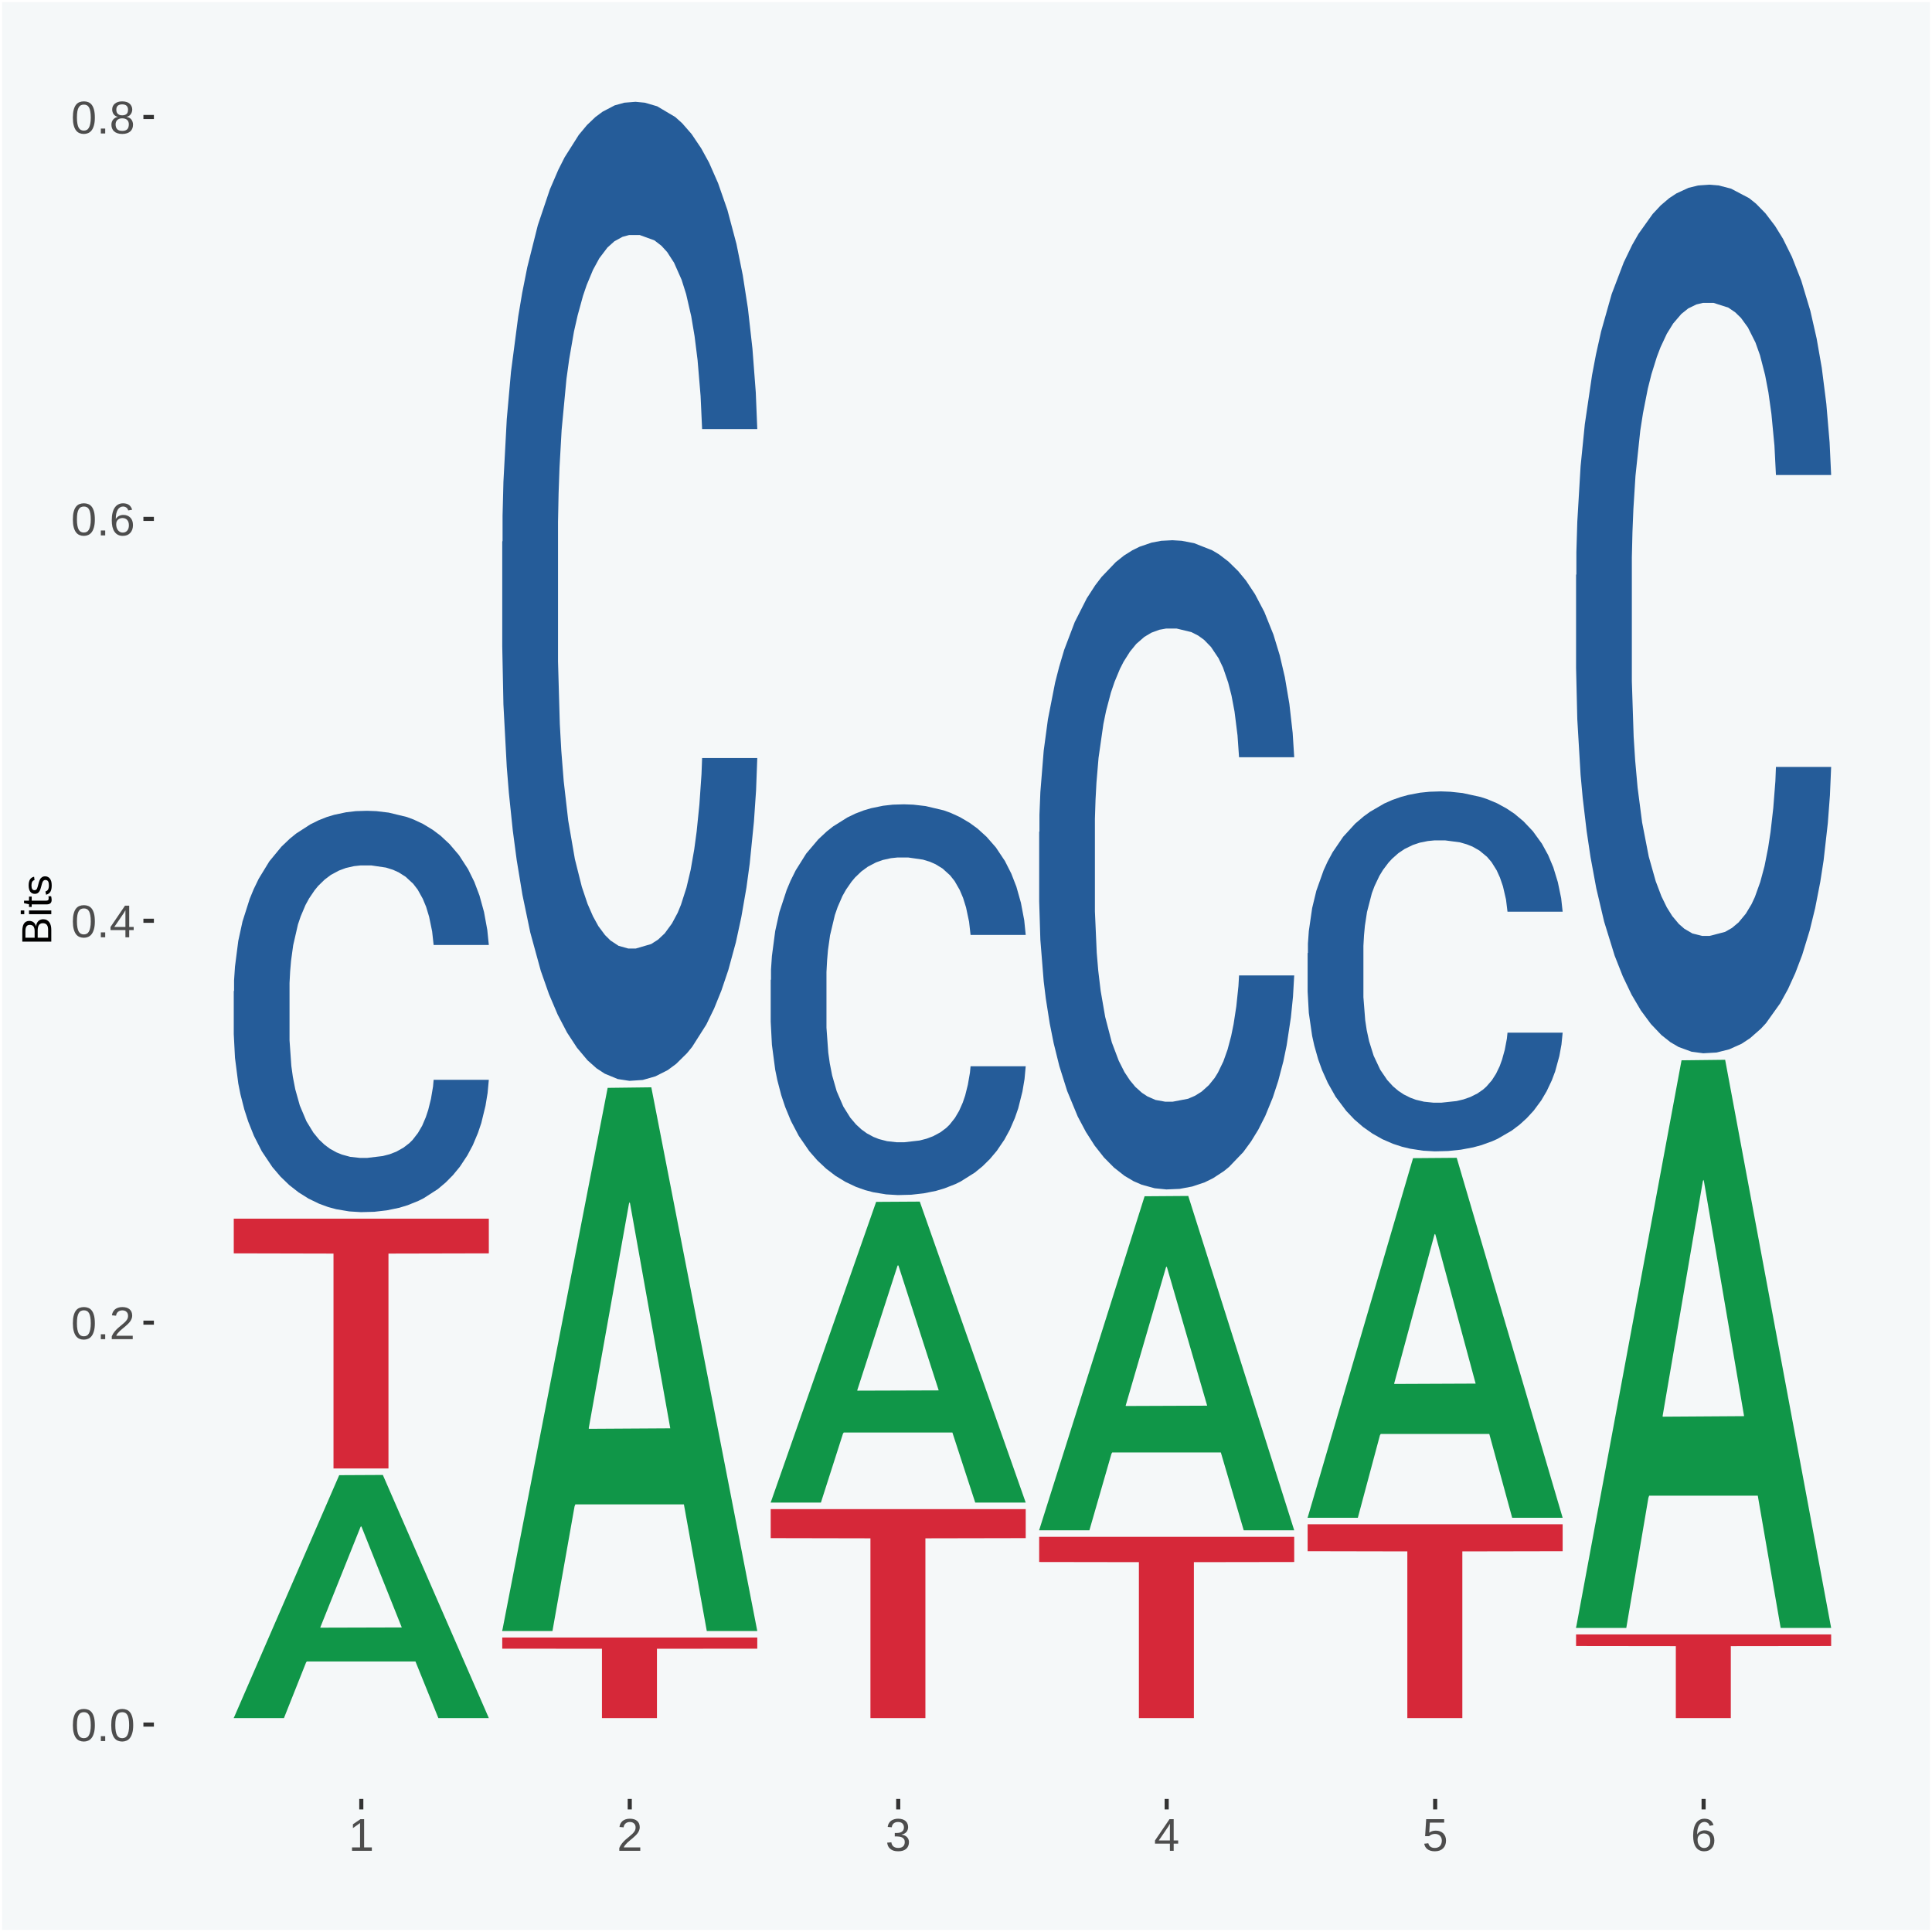 <?xml version="1.0" encoding="UTF-8"?>
<svg xmlns="http://www.w3.org/2000/svg" xmlns:xlink="http://www.w3.org/1999/xlink" width="504pt" height="504pt" viewBox="0 0 504 504" version="1.1">
<defs>
<g>
<symbol overflow="visible" id="glyph0-0">
<path style="stroke:none;" d="M 0.406 0 L 0.406 -8 L 3.594 -8 L 3.594 0 Z M 0.797 -0.406 L 3.188 -0.406 L 3.188 -7.594 L 0.797 -7.594 Z M 0.797 -0.406 "/>
</symbol>
<symbol overflow="visible" id="glyph0-1">
<path style="stroke:none;" d="M 6.203 -4.125 C 6.203 -3.332 6.125 -2.664 5.969 -2.125 C 5.82 -1.582 5.617 -1.145 5.359 -0.812 C 5.098 -0.477 4.789 -0.238 4.438 -0.094 C 4.094 0.051 3.723 0.125 3.328 0.125 C 2.922 0.125 2.539 0.051 2.188 -0.094 C 1.844 -0.238 1.539 -0.477 1.281 -0.812 C 1.031 -1.145 0.832 -1.582 0.688 -2.125 C 0.539 -2.664 0.469 -3.332 0.469 -4.125 C 0.469 -4.957 0.539 -5.645 0.688 -6.188 C 0.832 -6.738 1.035 -7.176 1.297 -7.5 C 1.555 -7.82 1.859 -8.047 2.203 -8.172 C 2.555 -8.305 2.941 -8.375 3.359 -8.375 C 3.754 -8.375 4.125 -8.305 4.469 -8.172 C 4.812 -8.047 5.113 -7.82 5.375 -7.5 C 5.633 -7.176 5.836 -6.738 5.984 -6.188 C 6.129 -5.645 6.203 -4.957 6.203 -4.125 Z M 5.141 -4.125 C 5.141 -4.781 5.098 -5.328 5.016 -5.766 C 4.941 -6.203 4.828 -6.551 4.672 -6.812 C 4.516 -7.07 4.328 -7.254 4.109 -7.359 C 3.891 -7.473 3.641 -7.531 3.359 -7.531 C 3.055 -7.531 2.789 -7.473 2.562 -7.359 C 2.344 -7.254 2.156 -7.07 2 -6.812 C 1.844 -6.551 1.723 -6.203 1.641 -5.766 C 1.566 -5.328 1.531 -4.781 1.531 -4.125 C 1.531 -3.5 1.57 -2.969 1.656 -2.531 C 1.738 -2.094 1.852 -1.742 2 -1.484 C 2.156 -1.223 2.344 -1.035 2.562 -0.922 C 2.789 -0.805 3.047 -0.75 3.328 -0.75 C 3.609 -0.75 3.859 -0.805 4.078 -0.922 C 4.305 -1.035 4.492 -1.223 4.641 -1.484 C 4.797 -1.742 4.914 -2.094 5 -2.531 C 5.094 -2.969 5.141 -3.5 5.141 -4.125 Z M 5.141 -4.125 "/>
</symbol>
<symbol overflow="visible" id="glyph0-2">
<path style="stroke:none;" d="M 1.094 0 L 1.094 -1.281 L 2.234 -1.281 L 2.234 0 Z M 1.094 0 "/>
</symbol>
<symbol overflow="visible" id="glyph0-3">
<path style="stroke:none;" d="M 0.609 0 L 0.609 -0.75 C 0.805 -1.207 1.047 -1.609 1.328 -1.953 C 1.617 -2.305 1.922 -2.625 2.234 -2.906 C 2.555 -3.188 2.867 -3.445 3.172 -3.688 C 3.484 -3.938 3.766 -4.18 4.016 -4.422 C 4.266 -4.66 4.469 -4.91 4.625 -5.172 C 4.781 -5.441 4.859 -5.742 4.859 -6.078 C 4.859 -6.316 4.82 -6.523 4.75 -6.703 C 4.676 -6.879 4.57 -7.023 4.438 -7.141 C 4.312 -7.266 4.156 -7.359 3.969 -7.422 C 3.781 -7.484 3.578 -7.516 3.359 -7.516 C 3.141 -7.516 2.938 -7.484 2.75 -7.422 C 2.57 -7.367 2.41 -7.281 2.266 -7.156 C 2.117 -7.039 2 -6.895 1.906 -6.719 C 1.812 -6.551 1.754 -6.352 1.734 -6.125 L 0.656 -6.219 C 0.688 -6.508 0.766 -6.785 0.891 -7.047 C 1.023 -7.316 1.203 -7.551 1.422 -7.75 C 1.648 -7.945 1.922 -8.098 2.234 -8.203 C 2.555 -8.316 2.93 -8.375 3.359 -8.375 C 3.766 -8.375 4.125 -8.328 4.438 -8.234 C 4.758 -8.141 5.031 -7.992 5.25 -7.797 C 5.477 -7.609 5.648 -7.375 5.766 -7.094 C 5.879 -6.812 5.938 -6.488 5.938 -6.125 C 5.938 -5.844 5.883 -5.578 5.781 -5.328 C 5.688 -5.078 5.555 -4.836 5.391 -4.609 C 5.223 -4.379 5.031 -4.16 4.812 -3.953 C 4.594 -3.742 4.363 -3.535 4.125 -3.328 C 3.895 -3.129 3.656 -2.93 3.406 -2.734 C 3.164 -2.535 2.938 -2.336 2.719 -2.141 C 2.508 -1.941 2.32 -1.738 2.156 -1.531 C 1.988 -1.332 1.859 -1.117 1.766 -0.891 L 6.078 -0.891 L 6.078 0 Z M 0.609 0 "/>
</symbol>
<symbol overflow="visible" id="glyph0-4">
<path style="stroke:none;" d="M 5.156 -1.875 L 5.156 0 L 4.172 0 L 4.172 -1.875 L 0.281 -1.875 L 0.281 -2.688 L 4.062 -8.25 L 5.156 -8.25 L 5.156 -2.703 L 6.328 -2.703 L 6.328 -1.875 Z M 4.172 -7.062 C 4.16 -7.039 4.141 -7.004 4.109 -6.953 C 4.078 -6.898 4.039 -6.836 4 -6.766 C 3.957 -6.691 3.914 -6.617 3.875 -6.547 C 3.844 -6.473 3.812 -6.414 3.781 -6.375 L 1.656 -3.25 C 1.633 -3.219 1.602 -3.176 1.562 -3.125 C 1.531 -3.07 1.492 -3.02 1.453 -2.969 C 1.422 -2.914 1.383 -2.863 1.344 -2.812 C 1.301 -2.77 1.27 -2.734 1.25 -2.703 L 4.172 -2.703 Z M 4.172 -7.062 "/>
</symbol>
<symbol overflow="visible" id="glyph0-5">
<path style="stroke:none;" d="M 6.141 -2.703 C 6.141 -2.285 6.082 -1.906 5.969 -1.562 C 5.852 -1.219 5.68 -0.922 5.453 -0.672 C 5.234 -0.422 4.957 -0.223 4.625 -0.078 C 4.289 0.055 3.91 0.125 3.484 0.125 C 3.004 0.125 2.582 0.031 2.219 -0.156 C 1.863 -0.344 1.566 -0.609 1.328 -0.953 C 1.086 -1.297 0.906 -1.719 0.781 -2.219 C 0.664 -2.727 0.609 -3.301 0.609 -3.938 C 0.609 -4.676 0.676 -5.32 0.812 -5.875 C 0.945 -6.426 1.141 -6.883 1.391 -7.25 C 1.648 -7.625 1.961 -7.906 2.328 -8.094 C 2.691 -8.281 3.102 -8.375 3.562 -8.375 C 3.844 -8.375 4.102 -8.344 4.344 -8.281 C 4.594 -8.227 4.816 -8.133 5.016 -8 C 5.223 -7.875 5.398 -7.703 5.547 -7.484 C 5.703 -7.273 5.828 -7.016 5.922 -6.703 L 4.906 -6.516 C 4.801 -6.867 4.629 -7.125 4.391 -7.281 C 4.148 -7.445 3.867 -7.531 3.547 -7.531 C 3.266 -7.531 3.004 -7.457 2.766 -7.312 C 2.535 -7.176 2.336 -6.973 2.172 -6.703 C 2.004 -6.43 1.875 -6.086 1.781 -5.672 C 1.695 -5.266 1.656 -4.789 1.656 -4.25 C 1.852 -4.602 2.125 -4.875 2.469 -5.062 C 2.812 -5.25 3.207 -5.344 3.656 -5.344 C 4.031 -5.344 4.367 -5.281 4.672 -5.156 C 4.984 -5.031 5.25 -4.852 5.469 -4.625 C 5.688 -4.406 5.852 -4.129 5.969 -3.797 C 6.082 -3.473 6.141 -3.109 6.141 -2.703 Z M 5.078 -2.656 C 5.078 -2.938 5.039 -3.191 4.969 -3.422 C 4.895 -3.66 4.785 -3.859 4.641 -4.016 C 4.504 -4.18 4.332 -4.305 4.125 -4.391 C 3.926 -4.484 3.688 -4.531 3.406 -4.531 C 3.219 -4.531 3.023 -4.5 2.828 -4.438 C 2.629 -4.383 2.453 -4.289 2.297 -4.156 C 2.141 -4.031 2.008 -3.863 1.906 -3.656 C 1.812 -3.457 1.766 -3.207 1.766 -2.906 C 1.766 -2.602 1.801 -2.316 1.875 -2.047 C 1.957 -1.785 2.07 -1.555 2.219 -1.359 C 2.363 -1.172 2.539 -1.02 2.75 -0.906 C 2.957 -0.789 3.191 -0.734 3.453 -0.734 C 3.703 -0.734 3.926 -0.773 4.125 -0.859 C 4.332 -0.953 4.504 -1.082 4.641 -1.25 C 4.785 -1.414 4.895 -1.613 4.969 -1.844 C 5.039 -2.082 5.078 -2.352 5.078 -2.656 Z M 5.078 -2.656 "/>
</symbol>
<symbol overflow="visible" id="glyph0-6">
<path style="stroke:none;" d="M 6.156 -2.297 C 6.156 -1.953 6.098 -1.629 5.984 -1.328 C 5.867 -1.035 5.695 -0.781 5.469 -0.562 C 5.25 -0.352 4.957 -0.188 4.594 -0.062 C 4.238 0.062 3.82 0.125 3.344 0.125 C 2.852 0.125 2.43 0.062 2.078 -0.062 C 1.723 -0.188 1.43 -0.352 1.203 -0.562 C 0.973 -0.781 0.801 -1.035 0.688 -1.328 C 0.57 -1.617 0.516 -1.941 0.516 -2.297 C 0.516 -2.598 0.562 -2.863 0.656 -3.094 C 0.75 -3.332 0.875 -3.535 1.031 -3.703 C 1.188 -3.867 1.363 -4.004 1.562 -4.109 C 1.758 -4.211 1.961 -4.281 2.172 -4.312 L 2.172 -4.344 C 1.941 -4.395 1.734 -4.477 1.547 -4.594 C 1.367 -4.719 1.219 -4.863 1.094 -5.031 C 0.969 -5.207 0.875 -5.398 0.812 -5.609 C 0.75 -5.816 0.719 -6.035 0.719 -6.266 C 0.719 -6.555 0.77 -6.828 0.875 -7.078 C 0.988 -7.336 1.156 -7.562 1.375 -7.75 C 1.594 -7.945 1.863 -8.098 2.188 -8.203 C 2.508 -8.316 2.883 -8.375 3.312 -8.375 C 3.758 -8.375 4.148 -8.316 4.484 -8.203 C 4.816 -8.098 5.086 -7.945 5.297 -7.75 C 5.516 -7.551 5.676 -7.32 5.781 -7.062 C 5.895 -6.812 5.953 -6.539 5.953 -6.25 C 5.953 -6.02 5.914 -5.801 5.844 -5.594 C 5.781 -5.395 5.688 -5.207 5.562 -5.031 C 5.445 -4.863 5.297 -4.719 5.109 -4.594 C 4.93 -4.477 4.723 -4.398 4.484 -4.359 L 4.484 -4.328 C 4.723 -4.285 4.941 -4.211 5.141 -4.109 C 5.348 -4.016 5.523 -3.879 5.672 -3.703 C 5.816 -3.535 5.93 -3.332 6.016 -3.094 C 6.109 -2.863 6.156 -2.598 6.156 -2.297 Z M 4.859 -6.188 C 4.859 -6.395 4.828 -6.582 4.766 -6.75 C 4.711 -6.926 4.625 -7.078 4.5 -7.203 C 4.383 -7.328 4.227 -7.422 4.031 -7.484 C 3.844 -7.555 3.602 -7.594 3.312 -7.594 C 3.039 -7.594 2.805 -7.555 2.609 -7.484 C 2.422 -7.422 2.266 -7.328 2.141 -7.203 C 2.016 -7.078 1.926 -6.926 1.875 -6.75 C 1.82 -6.582 1.797 -6.395 1.797 -6.188 C 1.797 -6.031 1.816 -5.863 1.859 -5.688 C 1.898 -5.52 1.977 -5.363 2.094 -5.219 C 2.207 -5.082 2.363 -4.969 2.562 -4.875 C 2.758 -4.781 3.016 -4.734 3.328 -4.734 C 3.66 -4.734 3.926 -4.781 4.125 -4.875 C 4.332 -4.969 4.488 -5.082 4.594 -5.219 C 4.695 -5.363 4.766 -5.52 4.797 -5.688 C 4.836 -5.863 4.859 -6.031 4.859 -6.188 Z M 5.062 -2.406 C 5.062 -2.602 5.031 -2.797 4.969 -2.984 C 4.914 -3.172 4.82 -3.332 4.688 -3.469 C 4.562 -3.613 4.383 -3.727 4.156 -3.812 C 3.938 -3.906 3.656 -3.953 3.312 -3.953 C 3.008 -3.953 2.75 -3.906 2.531 -3.812 C 2.312 -3.727 2.133 -3.613 2 -3.469 C 1.863 -3.32 1.766 -3.156 1.703 -2.969 C 1.641 -2.781 1.609 -2.582 1.609 -2.375 C 1.609 -2.125 1.641 -1.895 1.703 -1.688 C 1.766 -1.477 1.863 -1.297 2 -1.141 C 2.133 -0.992 2.312 -0.879 2.531 -0.797 C 2.758 -0.711 3.035 -0.672 3.359 -0.672 C 3.672 -0.672 3.938 -0.711 4.156 -0.797 C 4.375 -0.879 4.551 -0.992 4.688 -1.141 C 4.82 -1.297 4.914 -1.477 4.969 -1.688 C 5.031 -1.906 5.062 -2.145 5.062 -2.406 Z M 5.062 -2.406 "/>
</symbol>
<symbol overflow="visible" id="glyph0-7">
<path style="stroke:none;" d="M 0.922 0 L 0.922 -0.891 L 3.016 -0.891 L 3.016 -7.25 L 1.156 -5.922 L 1.156 -6.922 L 3.109 -8.25 L 4.078 -8.25 L 4.078 -0.891 L 6.094 -0.891 L 6.094 0 Z M 0.922 0 "/>
</symbol>
<symbol overflow="visible" id="glyph0-8">
<path style="stroke:none;" d="M 6.141 -2.281 C 6.141 -1.906 6.078 -1.566 5.953 -1.266 C 5.836 -0.973 5.66 -0.723 5.422 -0.516 C 5.18 -0.305 4.883 -0.145 4.531 -0.031 C 4.188 0.07 3.789 0.125 3.344 0.125 C 2.832 0.125 2.398 0.062 2.047 -0.062 C 1.703 -0.195 1.414 -0.367 1.188 -0.578 C 0.957 -0.785 0.785 -1.02 0.672 -1.281 C 0.566 -1.551 0.492 -1.832 0.453 -2.125 L 1.547 -2.219 C 1.578 -2 1.633 -1.801 1.719 -1.625 C 1.801 -1.445 1.914 -1.289 2.062 -1.156 C 2.207 -1.031 2.383 -0.93 2.594 -0.859 C 2.801 -0.785 3.051 -0.75 3.344 -0.75 C 3.875 -0.75 4.289 -0.879 4.594 -1.141 C 4.895 -1.41 5.047 -1.801 5.047 -2.312 C 5.047 -2.613 4.977 -2.859 4.844 -3.047 C 4.707 -3.234 4.539 -3.379 4.344 -3.484 C 4.145 -3.586 3.926 -3.656 3.688 -3.688 C 3.445 -3.727 3.227 -3.75 3.031 -3.75 L 2.438 -3.75 L 2.438 -4.656 L 3.016 -4.656 C 3.211 -4.656 3.414 -4.676 3.625 -4.719 C 3.844 -4.758 4.039 -4.832 4.219 -4.938 C 4.395 -5.051 4.539 -5.195 4.656 -5.375 C 4.77 -5.562 4.828 -5.797 4.828 -6.078 C 4.828 -6.523 4.695 -6.875 4.438 -7.125 C 4.188 -7.383 3.801 -7.516 3.281 -7.516 C 2.82 -7.516 2.445 -7.395 2.156 -7.156 C 1.875 -6.914 1.707 -6.578 1.656 -6.141 L 0.594 -6.234 C 0.633 -6.598 0.734 -6.91 0.891 -7.172 C 1.047 -7.441 1.242 -7.664 1.484 -7.844 C 1.734 -8.02 2.008 -8.148 2.312 -8.234 C 2.625 -8.328 2.953 -8.375 3.297 -8.375 C 3.754 -8.375 4.148 -8.316 4.484 -8.203 C 4.816 -8.086 5.086 -7.93 5.297 -7.734 C 5.516 -7.535 5.672 -7.301 5.766 -7.031 C 5.867 -6.77 5.922 -6.488 5.922 -6.188 C 5.922 -5.945 5.883 -5.723 5.812 -5.516 C 5.75 -5.305 5.645 -5.113 5.5 -4.938 C 5.363 -4.77 5.188 -4.625 4.969 -4.5 C 4.75 -4.383 4.488 -4.297 4.188 -4.234 L 4.188 -4.219 C 4.52 -4.176 4.805 -4.098 5.047 -3.984 C 5.297 -3.867 5.5 -3.723 5.656 -3.547 C 5.82 -3.379 5.941 -3.188 6.016 -2.969 C 6.098 -2.75 6.141 -2.52 6.141 -2.281 Z M 6.141 -2.281 "/>
</symbol>
<symbol overflow="visible" id="glyph0-9">
<path style="stroke:none;" d="M 6.172 -2.688 C 6.172 -2.27 6.109 -1.891 5.984 -1.547 C 5.859 -1.203 5.672 -0.906 5.422 -0.656 C 5.18 -0.414 4.879 -0.223 4.516 -0.078 C 4.148 0.055 3.723 0.125 3.234 0.125 C 2.805 0.125 2.43 0.07 2.109 -0.031 C 1.785 -0.133 1.508 -0.273 1.281 -0.453 C 1.062 -0.629 0.883 -0.836 0.75 -1.078 C 0.625 -1.316 0.535 -1.57 0.484 -1.844 L 1.547 -1.969 C 1.586 -1.812 1.645 -1.66 1.719 -1.516 C 1.801 -1.367 1.91 -1.238 2.047 -1.125 C 2.18 -1.008 2.348 -0.914 2.547 -0.844 C 2.742 -0.781 2.984 -0.75 3.266 -0.75 C 3.535 -0.75 3.781 -0.789 4 -0.875 C 4.227 -0.957 4.422 -1.078 4.578 -1.234 C 4.734 -1.398 4.852 -1.602 4.938 -1.844 C 5.031 -2.082 5.078 -2.359 5.078 -2.672 C 5.078 -2.922 5.035 -3.148 4.953 -3.359 C 4.867 -3.578 4.75 -3.766 4.594 -3.922 C 4.445 -4.078 4.258 -4.195 4.031 -4.281 C 3.812 -4.363 3.562 -4.406 3.281 -4.406 C 3.113 -4.406 2.953 -4.391 2.797 -4.359 C 2.648 -4.328 2.516 -4.285 2.391 -4.234 C 2.266 -4.18 2.148 -4.117 2.047 -4.047 C 1.941 -3.973 1.844 -3.895 1.75 -3.812 L 0.719 -3.812 L 1 -8.25 L 5.688 -8.25 L 5.688 -7.359 L 1.953 -7.359 L 1.797 -4.734 C 1.984 -4.879 2.219 -5.004 2.5 -5.109 C 2.781 -5.211 3.113 -5.266 3.5 -5.266 C 3.914 -5.266 4.285 -5.203 4.609 -5.078 C 4.941 -4.953 5.223 -4.773 5.453 -4.547 C 5.68 -4.316 5.859 -4.047 5.984 -3.734 C 6.109 -3.422 6.172 -3.07 6.172 -2.688 Z M 6.172 -2.688 "/>
</symbol>
<symbol overflow="visible" id="glyph1-0">
<path style="stroke:none;" d="M 0 -0.359 L -7.328 -0.359 L -7.328 -3.281 L 0 -3.281 Z M -0.359 -0.734 L -0.359 -2.922 L -6.969 -2.922 L -6.969 -0.734 Z M -0.359 -0.734 "/>
</symbol>
<symbol overflow="visible" id="glyph1-1">
<path style="stroke:none;" d="M -2.125 -6.75 C -1.75 -6.75 -1.426 -6.676 -1.156 -6.531 C -0.883 -6.383 -0.66 -6.18 -0.484 -5.922 C -0.316 -5.672 -0.191 -5.375 -0.109 -5.031 C -0.035 -4.695 0 -4.344 0 -3.969 L 0 -0.906 L -7.562 -0.906 L -7.562 -3.656 C -7.562 -4.07 -7.523 -4.441 -7.453 -4.766 C -7.391 -5.098 -7.281 -5.379 -7.125 -5.609 C -6.977 -5.836 -6.789 -6.008 -6.562 -6.125 C -6.332 -6.25 -6.055 -6.312 -5.734 -6.312 C -5.523 -6.312 -5.328 -6.281 -5.141 -6.219 C -4.953 -6.164 -4.781 -6.078 -4.625 -5.953 C -4.477 -5.836 -4.348 -5.688 -4.234 -5.5 C -4.129 -5.32 -4.047 -5.113 -3.984 -4.875 C -3.953 -5.176 -3.883 -5.441 -3.781 -5.672 C -3.676 -5.91 -3.539 -6.109 -3.375 -6.266 C -3.219 -6.43 -3.031 -6.551 -2.812 -6.625 C -2.602 -6.707 -2.375 -6.75 -2.125 -6.75 Z M -5.609 -5.281 C -6.016 -5.281 -6.305 -5.141 -6.484 -4.859 C -6.66 -4.586 -6.75 -4.188 -6.75 -3.656 L -6.75 -1.922 L -4.344 -1.922 L -4.344 -3.656 C -4.344 -3.957 -4.375 -4.211 -4.438 -4.422 C -4.5 -4.629 -4.582 -4.797 -4.688 -4.922 C -4.801 -5.047 -4.93 -5.133 -5.078 -5.188 C -5.234 -5.25 -5.41 -5.281 -5.609 -5.281 Z M -2.219 -5.719 C -2.457 -5.719 -2.66 -5.672 -2.828 -5.578 C -2.992 -5.492 -3.129 -5.367 -3.234 -5.203 C -3.348 -5.047 -3.426 -4.848 -3.469 -4.609 C -3.52 -4.379 -3.547 -4.125 -3.547 -3.844 L -3.547 -1.922 L -0.828 -1.922 L -0.828 -3.922 C -0.828 -4.18 -0.848 -4.422 -0.891 -4.641 C -0.93 -4.859 -1.004 -5.047 -1.109 -5.203 C -1.211 -5.367 -1.352 -5.492 -1.531 -5.578 C -1.719 -5.672 -1.945 -5.719 -2.219 -5.719 Z M -2.219 -5.719 "/>
</symbol>
<symbol overflow="visible" id="glyph1-2">
<path style="stroke:none;" d="M -7.047 -0.734 L -7.969 -0.734 L -7.969 -1.703 L -7.047 -1.703 Z M 0 -0.734 L -5.812 -0.734 L -5.812 -1.703 L 0 -1.703 Z M 0 -0.734 "/>
</symbol>
<symbol overflow="visible" id="glyph1-3">
<path style="stroke:none;" d="M -0.047 -2.969 C -0.004 -2.82 0.023 -2.672 0.047 -2.516 C 0.078 -2.367 0.094 -2.195 0.094 -2 C 0.094 -1.227 -0.348 -0.844 -1.234 -0.844 L -5.109 -0.844 L -5.109 -0.172 L -5.812 -0.172 L -5.812 -0.875 L -7.109 -1.156 L -7.109 -1.812 L -5.812 -1.812 L -5.812 -2.875 L -5.109 -2.875 L -5.109 -1.812 L -1.438 -1.812 C -1.156 -1.812 -0.957 -1.852 -0.844 -1.938 C -0.738 -2.031 -0.688 -2.191 -0.688 -2.422 C -0.688 -2.516 -0.691 -2.602 -0.703 -2.688 C -0.711 -2.77 -0.727 -2.863 -0.75 -2.969 Z M -0.047 -2.969 "/>
</symbol>
<symbol overflow="visible" id="glyph1-4">
<path style="stroke:none;" d="M -1.609 -5.109 C -1.336 -5.109 -1.094 -5.051 -0.875 -4.938 C -0.664 -4.832 -0.488 -4.68 -0.344 -4.484 C -0.195 -4.285 -0.082 -4.039 0 -3.75 C 0.07 -3.457 0.109 -3.125 0.109 -2.75 C 0.109 -2.406 0.082 -2.098 0.031 -1.828 C -0.02 -1.555 -0.102 -1.316 -0.219 -1.109 C -0.332 -0.91 -0.484 -0.742 -0.672 -0.609 C -0.859 -0.473 -1.086 -0.375 -1.359 -0.312 L -1.531 -1.156 C -1.219 -1.238 -0.988 -1.41 -0.844 -1.672 C -0.695 -1.93 -0.625 -2.289 -0.625 -2.75 C -0.625 -2.957 -0.641 -3.145 -0.672 -3.312 C -0.703 -3.488 -0.75 -3.641 -0.812 -3.766 C -0.883 -3.891 -0.977 -3.984 -1.094 -4.047 C -1.207 -4.117 -1.352 -4.156 -1.531 -4.156 C -1.707 -4.156 -1.848 -4.113 -1.953 -4.031 C -2.066 -3.957 -2.16 -3.844 -2.234 -3.688 C -2.316 -3.539 -2.383 -3.363 -2.438 -3.156 C -2.5 -2.945 -2.562 -2.719 -2.625 -2.469 C -2.688 -2.238 -2.754 -2.008 -2.828 -1.781 C -2.898 -1.551 -3 -1.344 -3.125 -1.156 C -3.25 -0.969 -3.398 -0.816 -3.578 -0.703 C -3.766 -0.586 -4 -0.531 -4.281 -0.531 C -4.812 -0.531 -5.211 -0.719 -5.484 -1.094 C -5.766 -1.477 -5.906 -2.031 -5.906 -2.75 C -5.906 -3.395 -5.789 -3.906 -5.562 -4.281 C -5.332 -4.656 -4.973 -4.895 -4.484 -5 L -4.375 -4.125 C -4.52 -4.094 -4.645 -4.035 -4.75 -3.953 C -4.852 -3.867 -4.938 -3.766 -5 -3.641 C -5.062 -3.516 -5.102 -3.375 -5.125 -3.219 C -5.156 -3.07 -5.172 -2.914 -5.172 -2.75 C -5.172 -2.312 -5.102 -1.988 -4.969 -1.781 C -4.844 -1.582 -4.645 -1.484 -4.375 -1.484 C -4.219 -1.484 -4.086 -1.52 -3.984 -1.594 C -3.879 -1.664 -3.789 -1.77 -3.719 -1.906 C -3.656 -2.051 -3.598 -2.219 -3.547 -2.406 C -3.492 -2.602 -3.438 -2.816 -3.375 -3.047 C -3.332 -3.203 -3.289 -3.359 -3.25 -3.516 C -3.207 -3.68 -3.156 -3.836 -3.094 -3.984 C -3.031 -4.141 -2.957 -4.285 -2.875 -4.422 C -2.789 -4.555 -2.688 -4.672 -2.562 -4.766 C -2.445 -4.867 -2.312 -4.953 -2.156 -5.016 C -2 -5.078 -1.816 -5.109 -1.609 -5.109 Z M -1.609 -5.109 "/>
</symbol>
</g>
<clipPath id="clip1">
  <path d="M 40.148 5.48 L 498.52 5.48 L 498.52 469.281 L 40.148 469.281 Z M 40.148 5.48 "/>
</clipPath>
</defs>
<g id="surface1">
<rect x="0" y="0" width="504" height="504" style="fill:rgb(96.078%,97.255%,97.647%);fill-opacity:1;stroke:none;"/>
<path style="fill:none;stroke-width:1.07;stroke-linecap:round;stroke-linejoin:round;stroke:rgb(100%,100%,100%);stroke-opacity:1;stroke-miterlimit:10;" d="M 0 0 L 504 0 L 504 504 L 0 504 Z M 0 0 " transform="matrix(1,0,0,-1,0,504)"/>
<g clip-path="url(#clip1)" clip-rule="nonzero">
<path style=" stroke:none;fill-rule:nonzero;fill:rgb(96.078%,97.255%,97.647%);fill-opacity:1;" d="M 40.148 469.281 L 498.52 469.281 L 498.52 5.48 L 40.148 5.48 Z M 40.148 469.281 "/>
</g>
<path style=" stroke:none;fill-rule:nonzero;fill:rgb(6.274%,58.824%,28.235%);fill-opacity:1;" d="M 60.98 448.07 L 61.051 448.02 L 88.488 384.828 L 99.871 384.77 L 127.52 448.191 L 114.352 448.191 L 108.379 433.422 L 80.051 433.422 L 79.852 433.66 L 74.078 448.191 L 60.98 448.191 L 60.98 448.07 L 83.621 424.609 L 104.809 424.551 L 94.32 398.289 L 94.18 398.172 L 94.039 398.352 L 83.551 424.551 L 83.621 424.609 Z M 60.98 448.07 "/>
<path style=" stroke:none;fill-rule:nonzero;fill:rgb(14.51%,36.078%,60.001%);fill-opacity:1;" d="M 60.98 258.551 L 61.059 258.461 L 61.059 255.781 L 61.301 252.148 L 62.16 245.449 L 63.262 240.391 L 65.148 234.461 L 66.172 231.969 L 67.512 229.199 L 70.262 224.699 L 73.41 220.879 L 75.609 218.781 L 77.262 217.441 L 80.961 215.051 L 83.078 214 L 85.281 213.129 L 87.172 212.559 L 90.32 211.891 L 92.828 211.602 L 95.738 211.512 L 98.18 211.602 L 101.41 211.988 L 106.129 213.129 L 107.93 213.801 L 110.371 214.949 L 112.891 216.48 L 114.93 218.012 L 117.289 220.211 L 119.73 223.078 L 122.09 226.711 L 123.738 230.059 L 125.078 233.602 L 126.262 237.898 L 127.121 242.59 L 127.52 246.512 L 113.121 246.512 L 112.73 242.969 L 111.941 239.141 L 111.16 236.559 L 110.289 234.461 L 108.961 232.07 L 107.781 230.539 L 105.809 228.719 L 104 227.57 L 102.512 226.898 L 100.699 226.328 L 96.852 225.762 L 94.09 225.762 L 92.359 225.949 L 90.238 226.43 L 88.43 227.102 L 86.309 228.238 L 84.66 229.488 L 83 231.109 L 82.059 232.262 L 80.641 234.359 L 79.699 236.078 L 78.441 239.051 L 77.73 241.148 L 76.48 246.602 L 75.93 250.621 L 75.691 253.391 L 75.531 256.449 L 75.531 271.371 L 76 278.059 L 76.398 280.93 L 77.031 284.18 L 78.211 288.391 L 79.941 292.5 L 81.75 295.461 L 83.238 297.281 L 84.66 298.621 L 86.07 299.672 L 87.801 300.629 L 89.219 301.199 L 91.34 301.781 L 93.859 302.059 L 95.82 302.059 L 99.828 301.578 L 101.641 301.109 L 103.371 300.441 L 105.262 299.379 L 106.75 298.238 L 107.621 297.379 L 109.031 295.559 L 110.141 293.648 L 111.078 291.449 L 111.711 289.539 L 112.422 286.672 L 112.969 283.422 L 113.121 281.691 L 127.52 281.691 L 127.199 285.141 L 126.648 288.48 L 125.551 292.98 L 124.68 295.559 L 123.352 298.719 L 121.93 301.391 L 119.969 304.359 L 118.16 306.559 L 116.27 308.469 L 114.23 310.191 L 110.531 312.578 L 109.191 313.25 L 106.359 314.398 L 104.16 315.07 L 100.93 315.738 L 97.629 316.121 L 94.172 316.211 L 91.102 316.02 L 87.719 315.449 L 85.602 314.879 L 83.238 314.012 L 80.488 312.68 L 77.891 311.051 L 75.449 309.141 L 73.172 306.941 L 71.051 304.449 L 68.301 300.34 L 66.25 296.32 L 64.762 292.602 L 63.738 289.441 L 62.711 285.422 L 62.16 282.648 L 61.301 275.961 L 60.98 269.738 Z M 60.98 258.551 "/>
<path style=" stroke:none;fill-rule:nonzero;fill:rgb(83.922%,15.686%,22.353%);fill-opacity:1;" d="M 60.98 317.91 L 127.52 317.91 L 127.52 326.961 L 101.34 327.02 L 101.34 383.078 L 87 383.078 L 87 327.02 L 60.98 326.961 Z M 60.98 317.91 "/>
<path style=" stroke:none;fill-rule:nonzero;fill:rgb(6.274%,58.824%,28.235%);fill-opacity:1;" d="M 131.02 425.211 L 131.09 425.078 L 158.52 283.789 L 169.91 283.648 L 197.551 425.48 L 184.379 425.48 L 178.41 392.449 L 150.09 392.449 L 149.879 392.988 L 144.121 425.48 L 131.02 425.48 L 131.02 425.211 L 153.648 372.738 L 174.852 372.609 L 164.352 313.879 L 164.219 313.621 L 164.078 314.02 L 153.578 372.609 L 153.648 372.738 Z M 131.02 425.211 "/>
<path style=" stroke:none;fill-rule:nonzero;fill:rgb(14.51%,36.078%,60.001%);fill-opacity:1;" d="M 131.02 141.32 L 131.102 141.078 L 131.102 134.551 L 131.328 125.691 L 132.199 109.359 L 133.301 97 L 135.191 82.539 L 136.211 76.469 L 137.551 69.711 L 140.301 58.75 L 143.441 49.422 L 145.648 44.289 L 147.301 41.02 L 150.988 35.191 L 153.121 32.629 L 155.32 30.531 L 157.211 29.129 L 160.352 27.488 L 162.871 26.789 L 165.781 26.559 L 168.219 26.789 L 171.441 27.73 L 176.16 30.531 L 177.969 32.16 L 180.41 34.961 L 182.922 38.691 L 184.969 42.422 L 187.328 47.789 L 189.762 54.781 L 192.121 63.648 L 193.77 71.809 L 195.109 80.441 L 196.289 90.941 L 197.16 102.359 L 197.551 111.93 L 183.16 111.93 L 182.762 103.301 L 181.98 93.969 L 181.191 87.672 L 180.328 82.539 L 178.988 76.711 L 177.809 72.98 L 175.84 68.539 L 174.039 65.75 L 172.539 64.109 L 170.73 62.711 L 166.879 61.309 L 164.129 61.309 L 162.398 61.781 L 160.27 62.949 L 158.461 64.578 L 156.34 67.379 L 154.691 70.41 L 153.039 74.379 L 152.09 77.172 L 150.68 82.309 L 149.73 86.5 L 148.48 93.73 L 147.77 98.871 L 146.512 112.16 L 145.961 121.961 L 145.719 128.719 L 145.57 136.18 L 145.57 172.57 L 146.039 188.898 L 146.43 195.891 L 147.059 203.82 L 148.238 214.09 L 149.969 224.121 L 151.781 231.352 L 153.27 235.781 L 154.691 239.039 L 156.102 241.609 L 157.84 243.941 L 159.25 245.34 L 161.371 246.738 L 163.891 247.441 L 165.859 247.441 L 169.871 246.27 L 171.68 245.109 L 173.41 243.48 L 175.289 240.91 L 176.789 238.109 L 177.648 236.012 L 179.07 231.578 L 180.172 226.922 L 181.109 221.551 L 181.738 216.891 L 182.449 209.891 L 183 201.961 L 183.16 197.762 L 197.551 197.762 L 197.238 206.16 L 196.68 214.32 L 195.578 225.281 L 194.719 231.578 L 193.379 239.281 L 191.969 245.809 L 190 253.039 L 188.191 258.398 L 186.301 263.07 L 184.262 267.27 L 180.559 273.102 L 179.23 274.73 L 176.391 277.531 L 174.191 279.16 L 170.969 280.789 L 167.672 281.73 L 164.211 281.961 L 161.141 281.488 L 157.762 280.09 L 155.629 278.699 L 153.27 276.602 L 150.52 273.328 L 147.93 269.371 L 145.488 264.699 L 143.211 259.34 L 141.078 253.27 L 138.328 243.238 L 136.289 233.449 L 134.789 224.352 L 133.77 216.648 L 132.75 206.859 L 132.199 200.09 L 131.328 183.77 L 131.02 168.609 Z M 131.02 141.32 "/>
<path style=" stroke:none;fill-rule:nonzero;fill:rgb(83.922%,15.686%,22.353%);fill-opacity:1;" d="M 131.02 427.172 L 197.551 427.172 L 197.551 430.09 L 171.379 430.109 L 171.379 448.191 L 157.031 448.191 L 157.031 430.109 L 131.02 430.09 Z M 131.02 427.172 "/>
<path style=" stroke:none;fill-rule:nonzero;fill:rgb(6.274%,58.824%,28.235%);fill-opacity:1;" d="M 201.051 391.828 L 201.121 391.762 L 228.559 313.531 L 239.941 313.461 L 267.578 391.98 L 254.41 391.98 L 248.449 373.699 L 220.121 373.699 L 219.91 373.988 L 214.148 391.98 L 201.051 391.98 L 201.051 391.828 L 223.691 362.781 L 244.879 362.711 L 234.391 330.191 L 234.25 330.051 L 234.109 330.27 L 223.621 362.711 L 223.691 362.781 Z M 201.051 391.828 "/>
<path style=" stroke:none;fill-rule:nonzero;fill:rgb(14.51%,36.078%,60.001%);fill-opacity:1;" d="M 201.051 255.621 L 201.129 255.531 L 201.129 252.922 L 201.371 249.379 L 202.23 242.871 L 203.328 237.93 L 205.219 232.16 L 206.238 229.738 L 207.578 227.039 L 210.328 222.66 L 213.48 218.941 L 215.68 216.891 L 217.328 215.59 L 221.031 213.262 L 223.148 212.238 L 225.352 211.398 L 227.238 210.84 L 230.391 210.191 L 232.898 209.91 L 235.809 209.82 L 238.25 209.91 L 241.469 210.281 L 246.191 211.398 L 248 212.051 L 250.441 213.172 L 252.961 214.66 L 255 216.148 L 257.359 218.289 L 259.801 221.078 L 262.16 224.621 L 263.809 227.879 L 265.148 231.32 L 266.328 235.512 L 267.191 240.07 L 267.578 243.891 L 253.191 243.891 L 252.801 240.449 L 252.012 236.719 L 251.23 234.211 L 250.359 232.16 L 249.02 229.828 L 247.84 228.34 L 245.879 226.57 L 244.07 225.461 L 242.578 224.801 L 240.77 224.25 L 236.91 223.691 L 234.16 223.691 L 232.43 223.871 L 230.309 224.34 L 228.5 224.988 L 226.371 226.109 L 224.719 227.32 L 223.07 228.898 L 222.129 230.02 L 220.711 232.07 L 219.77 233.738 L 218.512 236.629 L 217.801 238.68 L 216.539 243.98 L 215.988 247.891 L 215.762 250.59 L 215.602 253.57 L 215.602 268.102 L 216.07 274.609 L 216.469 277.41 L 217.09 280.57 L 218.27 284.672 L 220 288.672 L 221.809 291.559 L 223.309 293.328 L 224.719 294.629 L 226.141 295.66 L 227.871 296.59 L 229.281 297.148 L 231.41 297.699 L 233.922 297.98 L 235.891 297.98 L 239.898 297.52 L 241.711 297.051 L 243.441 296.398 L 245.328 295.379 L 246.82 294.262 L 247.691 293.422 L 249.102 291.648 L 250.199 289.789 L 251.148 287.648 L 251.781 285.789 L 252.48 282.988 L 253.031 279.828 L 253.191 278.148 L 267.578 278.148 L 267.27 281.5 L 266.719 284.762 L 265.621 289.141 L 264.75 291.648 L 263.422 294.719 L 262 297.328 L 260.031 300.219 L 258.23 302.359 L 256.34 304.219 L 254.289 305.898 L 250.602 308.219 L 249.262 308.879 L 246.43 309.988 L 244.23 310.648 L 241 311.301 L 237.699 311.672 L 234.238 311.762 L 231.172 311.578 L 227.789 311.02 L 225.672 310.461 L 223.309 309.621 L 220.559 308.32 L 217.961 306.738 L 215.52 304.871 L 213.238 302.73 L 211.121 300.309 L 208.371 296.309 L 206.32 292.398 L 204.828 288.77 L 203.801 285.691 L 202.781 281.781 L 202.23 279.078 L 201.371 272.57 L 201.051 266.512 Z M 201.051 255.621 "/>
<path style=" stroke:none;fill-rule:nonzero;fill:rgb(83.922%,15.686%,22.353%);fill-opacity:1;" d="M 201.051 393.68 L 267.578 393.68 L 267.578 401.25 L 241.41 401.301 L 241.41 448.191 L 227.07 448.191 L 227.07 401.301 L 201.051 401.25 Z M 201.051 393.68 "/>
<path style=" stroke:none;fill-rule:nonzero;fill:rgb(6.274%,58.824%,28.235%);fill-opacity:1;" d="M 271.09 399.051 L 271.148 398.969 L 298.59 312.07 L 309.98 311.988 L 337.621 399.211 L 324.449 399.211 L 318.48 378.898 L 290.148 378.898 L 289.949 379.23 L 284.191 399.211 L 271.09 399.211 L 271.09 399.051 L 293.719 366.781 L 314.91 366.699 L 304.422 330.578 L 304.281 330.41 L 304.148 330.66 L 293.648 366.699 L 293.719 366.781 Z M 271.09 399.051 "/>
<path style=" stroke:none;fill-rule:nonzero;fill:rgb(14.51%,36.078%,60.001%);fill-opacity:1;" d="M 271.09 217.031 L 271.16 216.871 L 271.16 212.539 L 271.398 206.66 L 272.27 195.84 L 273.371 187.641 L 275.25 178.051 L 276.281 174.031 L 277.609 169.539 L 280.371 162.27 L 283.512 156.078 L 285.711 152.68 L 287.359 150.52 L 291.059 146.648 L 293.18 144.949 L 295.391 143.559 L 297.27 142.629 L 300.422 141.551 L 302.941 141.078 L 305.852 140.93 L 308.281 141.078 L 311.512 141.699 L 316.23 143.559 L 318.039 144.641 L 320.469 146.5 L 322.988 148.969 L 325.031 151.441 L 327.391 155 L 329.828 159.641 L 332.191 165.52 L 333.84 170.93 L 335.18 176.66 L 336.359 183.621 L 337.219 191.199 L 337.621 197.539 L 323.23 197.539 L 322.828 191.809 L 322.051 185.629 L 321.262 181.449 L 320.391 178.051 L 319.059 174.18 L 317.879 171.711 L 315.91 168.77 L 314.102 166.91 L 312.609 165.828 L 310.801 164.898 L 306.949 163.969 L 304.191 163.969 L 302.461 164.281 L 300.34 165.059 L 298.531 166.141 L 296.41 167.988 L 294.762 170.012 L 293.109 172.629 L 292.16 174.488 L 290.75 177.891 L 289.801 180.68 L 288.539 185.469 L 287.84 188.879 L 286.578 197.691 L 286.031 204.191 L 285.789 208.672 L 285.629 213.621 L 285.629 237.75 L 286.109 248.578 L 286.5 253.219 L 287.129 258.48 L 288.309 265.281 L 290.039 271.93 L 291.852 276.73 L 293.34 279.672 L 294.762 281.828 L 296.172 283.531 L 297.898 285.078 L 299.32 286.012 L 301.441 286.941 L 303.961 287.398 L 305.922 287.398 L 309.941 286.629 L 311.738 285.852 L 313.469 284.77 L 315.359 283.07 L 316.859 281.211 L 317.719 279.82 L 319.141 276.879 L 320.238 273.789 L 321.18 270.23 L 321.809 267.141 L 322.52 262.5 L 323.07 257.238 L 323.23 254.461 L 337.621 254.461 L 337.301 260.02 L 336.75 265.441 L 335.648 272.711 L 334.789 276.879 L 333.449 281.988 L 332.031 286.32 L 330.07 291.109 L 328.262 294.672 L 326.371 297.762 L 324.328 300.551 L 320.629 304.41 L 319.289 305.5 L 316.461 307.352 L 314.262 308.441 L 311.039 309.52 L 307.73 310.141 L 304.27 310.289 L 301.211 309.98 L 297.82 309.051 L 295.699 308.129 L 293.34 306.73 L 290.59 304.57 L 287.988 301.941 L 285.559 298.852 L 283.281 295.289 L 281.148 291.27 L 278.398 284.621 L 276.352 278.121 L 274.859 272.09 L 273.84 266.98 L 272.82 260.488 L 272.27 256 L 271.398 245.18 L 271.09 235.121 Z M 271.09 217.031 "/>
<path style=" stroke:none;fill-rule:nonzero;fill:rgb(83.922%,15.686%,22.353%);fill-opacity:1;" d="M 271.09 400.91 L 337.621 400.91 L 337.621 407.48 L 311.449 407.52 L 311.449 448.191 L 297.102 448.191 L 297.102 407.52 L 271.09 407.48 Z M 271.09 400.91 "/>
<path style=" stroke:none;fill-rule:nonzero;fill:rgb(6.274%,58.824%,28.235%);fill-opacity:1;" d="M 341.121 395.77 L 341.191 395.68 L 368.621 302.129 L 380.012 302.039 L 407.648 395.941 L 394.48 395.941 L 388.512 374.078 L 360.191 374.078 L 359.98 374.43 L 354.219 395.941 L 341.121 395.941 L 341.121 395.77 L 363.75 361.031 L 384.949 360.941 L 374.449 322.059 L 374.32 321.879 L 374.18 322.148 L 363.691 360.941 L 363.75 361.031 Z M 341.121 395.77 "/>
<path style=" stroke:none;fill-rule:nonzero;fill:rgb(14.51%,36.078%,60.001%);fill-opacity:1;" d="M 341.121 248.641 L 341.199 248.551 L 341.199 246.148 L 341.43 242.898 L 342.301 236.891 L 343.398 232.352 L 345.289 227.031 L 346.309 224.801 L 347.648 222.309 L 350.398 218.281 L 353.539 214.852 L 355.75 212.969 L 357.398 211.77 L 361.09 209.621 L 363.219 208.68 L 365.422 207.91 L 367.309 207.391 L 370.449 206.789 L 372.969 206.539 L 375.879 206.449 L 378.32 206.539 L 381.539 206.879 L 386.262 207.91 L 388.07 208.512 L 390.512 209.539 L 393.02 210.91 L 395.07 212.281 L 397.43 214.25 L 399.871 216.828 L 402.23 220.078 L 403.879 223.09 L 405.211 226.262 L 406.391 230.121 L 407.262 234.32 L 407.648 237.84 L 393.262 237.84 L 392.871 234.66 L 392.078 231.23 L 391.289 228.922 L 390.43 227.031 L 389.09 224.891 L 387.91 223.512 L 385.949 221.891 L 384.141 220.859 L 382.641 220.262 L 380.828 219.738 L 376.98 219.23 L 374.23 219.23 L 372.5 219.398 L 370.371 219.828 L 368.57 220.43 L 366.441 221.461 L 364.789 222.57 L 363.141 224.031 L 362.199 225.059 L 360.781 226.941 L 359.84 228.488 L 358.578 231.148 L 357.871 233.031 L 356.609 237.922 L 356.059 241.52 L 355.828 244.012 L 355.672 246.75 L 355.672 260.129 L 356.141 266.129 L 356.531 268.711 L 357.16 271.621 L 358.34 275.398 L 360.07 279.078 L 361.879 281.738 L 363.379 283.371 L 364.789 284.57 L 366.211 285.512 L 367.941 286.371 L 369.352 286.891 L 371.48 287.398 L 373.988 287.66 L 375.961 287.66 L 379.969 287.23 L 381.781 286.801 L 383.512 286.199 L 385.398 285.262 L 386.891 284.23 L 387.75 283.461 L 389.172 281.828 L 390.27 280.109 L 391.219 278.141 L 391.84 276.422 L 392.551 273.852 L 393.102 270.941 L 393.262 269.391 L 407.648 269.391 L 407.34 272.48 L 406.789 275.48 L 405.691 279.512 L 404.82 281.828 L 403.48 284.66 L 402.07 287.059 L 400.102 289.719 L 398.289 291.691 L 396.41 293.398 L 394.359 294.949 L 390.66 297.09 L 389.328 297.691 L 386.5 298.719 L 384.289 299.32 L 381.07 299.922 L 377.77 300.262 L 374.309 300.352 L 371.238 300.18 L 367.859 299.66 L 365.73 299.148 L 363.379 298.379 L 360.621 297.18 L 358.031 295.719 L 355.59 294 L 353.309 292.031 L 351.191 289.801 L 348.43 286.121 L 346.391 282.512 L 344.891 279.172 L 343.871 276.34 L 342.852 272.738 L 342.301 270.25 L 341.43 264.25 L 341.121 258.672 Z M 341.121 248.641 "/>
<path style=" stroke:none;fill-rule:nonzero;fill:rgb(83.922%,15.686%,22.353%);fill-opacity:1;" d="M 341.121 397.641 L 407.648 397.641 L 407.648 404.66 L 381.48 404.711 L 381.48 448.191 L 367.129 448.191 L 367.129 404.711 L 341.121 404.66 Z M 341.121 397.641 "/>
<path style=" stroke:none;fill-rule:nonzero;fill:rgb(6.274%,58.824%,28.235%);fill-opacity:1;" d="M 411.148 424.398 L 411.219 424.262 L 438.66 276.602 L 450.039 276.469 L 477.691 424.68 L 464.52 424.68 L 458.551 390.172 L 430.219 390.172 L 430.02 390.719 L 424.25 424.68 L 411.148 424.68 L 411.148 424.398 L 433.789 369.57 L 454.98 369.43 L 444.488 308.059 L 444.352 307.781 L 444.211 308.199 L 433.719 369.43 L 433.789 369.57 Z M 411.148 424.398 "/>
<path style=" stroke:none;fill-rule:nonzero;fill:rgb(14.51%,36.078%,60.001%);fill-opacity:1;" d="M 411.148 149.988 L 411.23 149.781 L 411.23 143.988 L 411.469 136.121 L 412.328 121.641 L 413.43 110.672 L 415.32 97.84 L 416.34 92.461 L 417.68 86.461 L 420.43 76.73 L 423.578 68.461 L 425.781 63.898 L 427.43 61.012 L 431.129 55.828 L 433.25 53.559 L 435.449 51.691 L 437.34 50.449 L 440.488 49 L 443 48.379 L 445.91 48.18 L 448.352 48.379 L 451.578 49.211 L 456.289 51.691 L 458.102 53.141 L 460.539 55.629 L 463.059 58.941 L 465.102 62.25 L 467.461 67.012 L 469.898 73.219 L 472.262 81.078 L 473.91 88.32 L 475.25 95.98 L 476.43 105.289 L 477.289 115.43 L 477.691 123.922 L 463.289 123.922 L 462.898 116.262 L 462.109 107.98 L 461.328 102.391 L 460.461 97.84 L 459.129 92.672 L 457.949 89.359 L 455.98 85.43 L 454.172 82.941 L 452.68 81.488 L 450.871 80.25 L 447.012 79.012 L 444.262 79.012 L 442.531 79.422 L 440.41 80.461 L 438.602 81.91 L 436.48 84.391 L 434.82 87.078 L 433.172 90.602 L 432.23 93.078 L 430.809 97.629 L 429.871 101.359 L 428.609 107.77 L 427.898 112.328 L 426.648 124.121 L 426.102 132.809 L 425.859 138.809 L 425.699 145.441 L 425.699 177.719 L 426.172 192.199 L 426.57 198.41 L 427.199 205.449 L 428.379 214.551 L 430.109 223.449 L 431.922 229.871 L 433.41 233.801 L 434.82 236.699 L 436.238 238.969 L 437.969 241.039 L 439.391 242.281 L 441.512 243.52 L 444.031 244.148 L 445.988 244.148 L 450 243.109 L 451.809 242.078 L 453.539 240.629 L 455.43 238.352 L 456.922 235.871 L 457.789 234.012 L 459.199 230.07 L 460.309 225.941 L 461.25 221.18 L 461.879 217.039 L 462.59 210.828 L 463.141 203.789 L 463.289 200.07 L 477.691 200.07 L 477.371 207.52 L 476.82 214.762 L 475.719 224.488 L 474.852 230.07 L 473.52 236.898 L 472.102 242.699 L 470.141 249.109 L 468.328 253.871 L 466.441 258.012 L 464.391 261.738 L 460.699 266.91 L 459.359 268.359 L 456.531 270.84 L 454.328 272.289 L 451.102 273.738 L 447.801 274.57 L 444.34 274.77 L 441.27 274.359 L 437.891 273.121 L 435.77 271.879 L 433.41 270.012 L 430.66 267.121 L 428.059 263.602 L 425.621 259.461 L 423.34 254.699 L 421.219 249.32 L 418.469 240.422 L 416.422 231.73 L 414.93 223.66 L 413.91 216.828 L 412.879 208.141 L 412.328 202.141 L 411.469 187.648 L 411.148 174.199 Z M 411.148 149.988 "/>
<path style=" stroke:none;fill-rule:nonzero;fill:rgb(83.922%,15.686%,22.353%);fill-opacity:1;" d="M 411.148 426.371 L 477.691 426.371 L 477.691 429.398 L 451.512 429.43 L 451.512 448.191 L 437.172 448.191 L 437.172 429.43 L 411.148 429.398 Z M 411.148 426.371 "/>
<g style="fill:rgb(30.196%,30.196%,30.196%);fill-opacity:1;">
  <use xlink:href="#glyph0-1" x="18.54" y="454.19"/>
  <use xlink:href="#glyph0-2" x="25.212" y="454.19"/>
  <use xlink:href="#glyph0-1" x="28.548" y="454.19"/>
</g>
<g style="fill:rgb(30.196%,30.196%,30.196%);fill-opacity:1;">
  <use xlink:href="#glyph0-1" x="18.54" y="349.35"/>
  <use xlink:href="#glyph0-2" x="25.212" y="349.35"/>
  <use xlink:href="#glyph0-3" x="28.548" y="349.35"/>
</g>
<g style="fill:rgb(30.196%,30.196%,30.196%);fill-opacity:1;">
  <use xlink:href="#glyph0-1" x="18.54" y="244.51"/>
  <use xlink:href="#glyph0-2" x="25.212" y="244.51"/>
  <use xlink:href="#glyph0-4" x="28.548" y="244.51"/>
</g>
<g style="fill:rgb(30.196%,30.196%,30.196%);fill-opacity:1;">
  <use xlink:href="#glyph0-1" x="18.54" y="139.67"/>
  <use xlink:href="#glyph0-2" x="25.212" y="139.67"/>
  <use xlink:href="#glyph0-5" x="28.548" y="139.67"/>
</g>
<g style="fill:rgb(30.196%,30.196%,30.196%);fill-opacity:1;">
  <use xlink:href="#glyph0-1" x="18.54" y="34.82"/>
  <use xlink:href="#glyph0-2" x="25.212" y="34.82"/>
  <use xlink:href="#glyph0-6" x="28.548" y="34.82"/>
</g>
<path style="fill:none;stroke-width:1.07;stroke-linecap:butt;stroke-linejoin:round;stroke:rgb(20%,20%,20%);stroke-opacity:1;stroke-miterlimit:10;" d="M 37.41 54.109 L 40.148 54.109 " transform="matrix(1,0,0,-1,0,504)"/>
<path style="fill:none;stroke-width:1.07;stroke-linecap:butt;stroke-linejoin:round;stroke:rgb(20%,20%,20%);stroke-opacity:1;stroke-miterlimit:10;" d="M 37.41 158.961 L 40.148 158.961 " transform="matrix(1,0,0,-1,0,504)"/>
<path style="fill:none;stroke-width:1.07;stroke-linecap:butt;stroke-linejoin:round;stroke:rgb(20%,20%,20%);stroke-opacity:1;stroke-miterlimit:10;" d="M 37.41 263.801 L 40.148 263.801 " transform="matrix(1,0,0,-1,0,504)"/>
<path style="fill:none;stroke-width:1.07;stroke-linecap:butt;stroke-linejoin:round;stroke:rgb(20%,20%,20%);stroke-opacity:1;stroke-miterlimit:10;" d="M 37.41 368.641 L 40.148 368.641 " transform="matrix(1,0,0,-1,0,504)"/>
<path style="fill:none;stroke-width:1.07;stroke-linecap:butt;stroke-linejoin:round;stroke:rgb(20%,20%,20%);stroke-opacity:1;stroke-miterlimit:10;" d="M 37.41 473.48 L 40.148 473.48 " transform="matrix(1,0,0,-1,0,504)"/>
<path style="fill:none;stroke-width:1.07;stroke-linecap:butt;stroke-linejoin:round;stroke:rgb(20%,20%,20%);stroke-opacity:1;stroke-miterlimit:10;" d="M 94.25 31.98 L 94.25 34.719 " transform="matrix(1,0,0,-1,0,504)"/>
<path style="fill:none;stroke-width:1.07;stroke-linecap:butt;stroke-linejoin:round;stroke:rgb(20%,20%,20%);stroke-opacity:1;stroke-miterlimit:10;" d="M 164.281 31.98 L 164.281 34.719 " transform="matrix(1,0,0,-1,0,504)"/>
<path style="fill:none;stroke-width:1.07;stroke-linecap:butt;stroke-linejoin:round;stroke:rgb(20%,20%,20%);stroke-opacity:1;stroke-miterlimit:10;" d="M 234.32 31.98 L 234.32 34.719 " transform="matrix(1,0,0,-1,0,504)"/>
<path style="fill:none;stroke-width:1.07;stroke-linecap:butt;stroke-linejoin:round;stroke:rgb(20%,20%,20%);stroke-opacity:1;stroke-miterlimit:10;" d="M 304.352 31.98 L 304.352 34.719 " transform="matrix(1,0,0,-1,0,504)"/>
<path style="fill:none;stroke-width:1.07;stroke-linecap:butt;stroke-linejoin:round;stroke:rgb(20%,20%,20%);stroke-opacity:1;stroke-miterlimit:10;" d="M 374.391 31.98 L 374.391 34.719 " transform="matrix(1,0,0,-1,0,504)"/>
<path style="fill:none;stroke-width:1.07;stroke-linecap:butt;stroke-linejoin:round;stroke:rgb(20%,20%,20%);stroke-opacity:1;stroke-miterlimit:10;" d="M 444.422 31.98 L 444.422 34.719 " transform="matrix(1,0,0,-1,0,504)"/>
<g style="fill:rgb(30.196%,30.196%,30.196%);fill-opacity:1;">
  <use xlink:href="#glyph0-7" x="90.91" y="482.82"/>
</g>
<g style="fill:rgb(30.196%,30.196%,30.196%);fill-opacity:1;">
  <use xlink:href="#glyph0-3" x="160.95" y="482.82"/>
</g>
<g style="fill:rgb(30.196%,30.196%,30.196%);fill-opacity:1;">
  <use xlink:href="#glyph0-8" x="230.98" y="482.82"/>
</g>
<g style="fill:rgb(30.196%,30.196%,30.196%);fill-opacity:1;">
  <use xlink:href="#glyph0-4" x="301.02" y="482.82"/>
</g>
<g style="fill:rgb(30.196%,30.196%,30.196%);fill-opacity:1;">
  <use xlink:href="#glyph0-9" x="371.05" y="482.82"/>
</g>
<g style="fill:rgb(30.196%,30.196%,30.196%);fill-opacity:1;">
  <use xlink:href="#glyph0-5" x="441.08" y="482.82"/>
</g>
<g style="fill:rgb(0%,0%,0%);fill-opacity:1;">
  <use xlink:href="#glyph1-1" x="13.38" y="246.55"/>
  <use xlink:href="#glyph1-2" x="13.38" y="239.213"/>
  <use xlink:href="#glyph1-3" x="13.38" y="236.771"/>
  <use xlink:href="#glyph1-4" x="13.38" y="233.713"/>
</g>
</g>
</svg>
